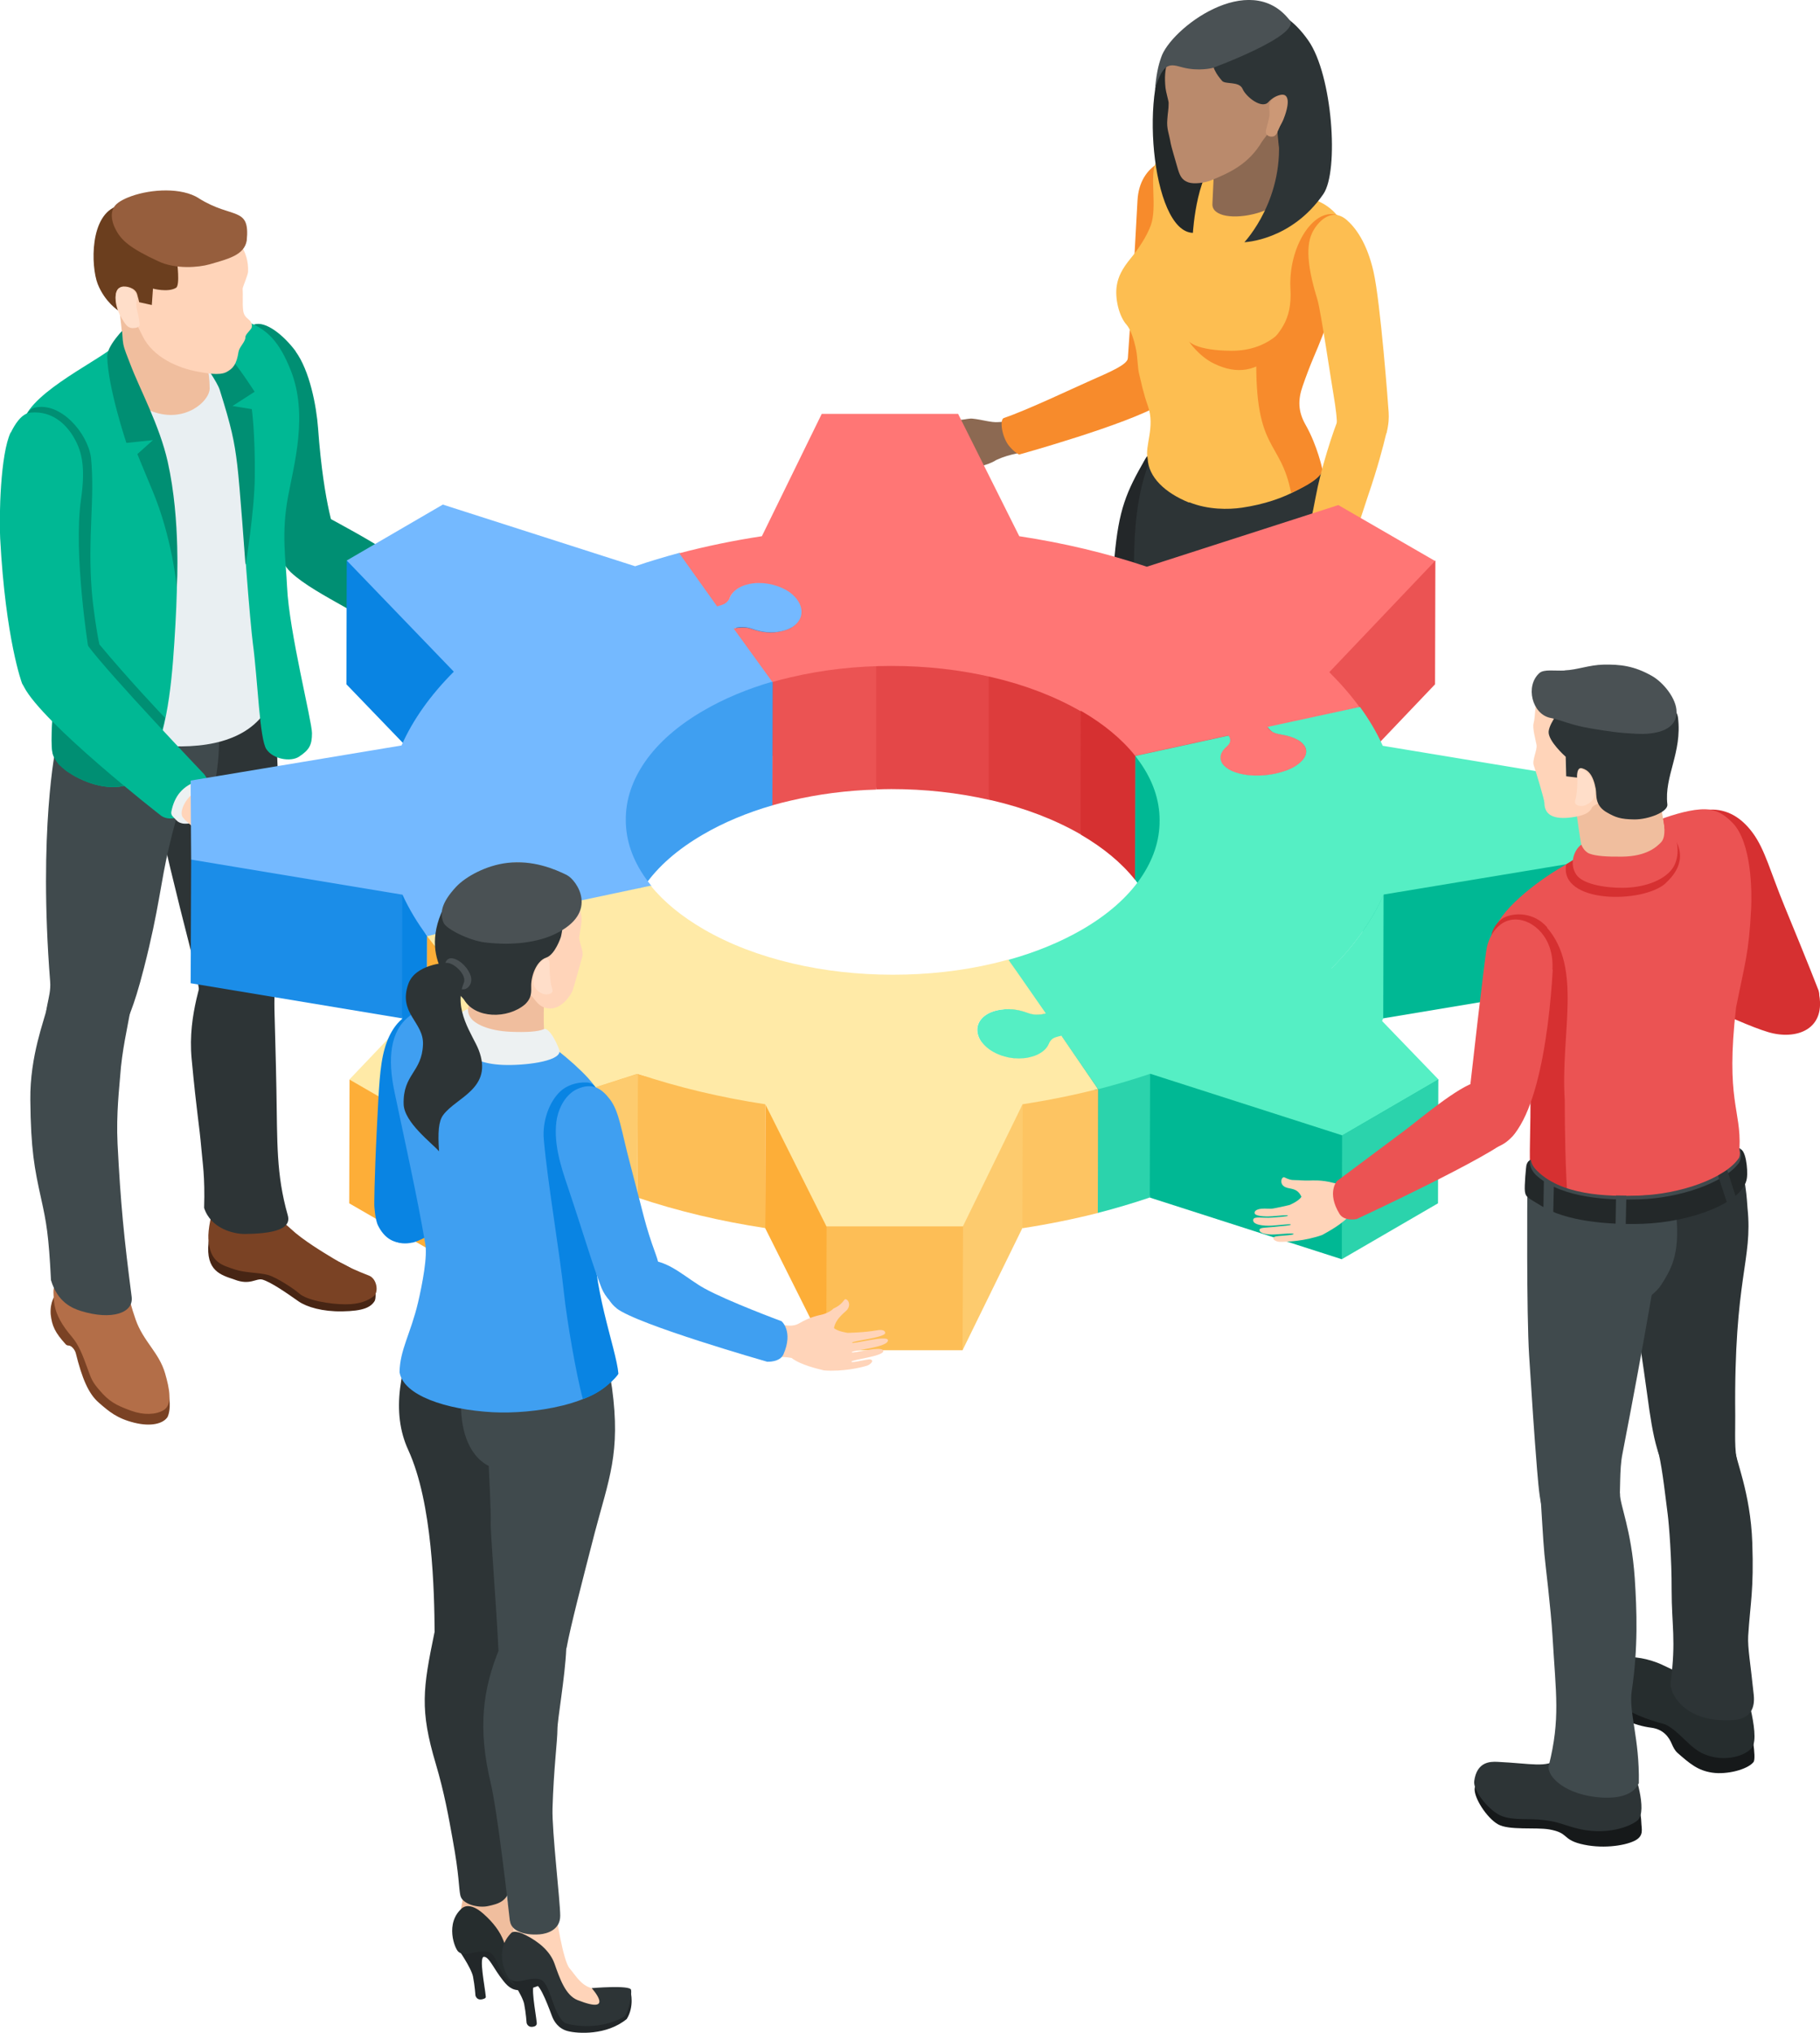 <?xml version="1.0" encoding="UTF-8"?>
<svg id="_レイヤー_2" data-name="レイヤー 2" xmlns="http://www.w3.org/2000/svg" viewBox="0 0 111.01 123.97">
  <defs>
    <style>
      .cls-1 {
        fill: #d63031;
      }

      .cls-2 {
        fill: #232729;
      }

      .cls-3 {
        fill: #472514;
      }

      .cls-4 {
        fill: #dd3c3c;
      }

      .cls-5 {
        fill: #fdc462;
      }

      .cls-6 {
        fill: #404a4d;
      }

      .cls-7 {
        fill: #ced8de;
      }

      .cls-8 {
        fill: #4a5154;
      }

      .cls-9 {
        fill: #3f9ff1;
      }

      .cls-10 {
        fill: #ffeaa7;
      }

      .cls-11 {
        fill: #008f73;
      }

      .cls-12 {
        fill: #fdcb6e;
      }

      .cls-13 {
        fill: #232829;
      }

      .cls-14 {
        fill: #ffd4b9;
      }

      .cls-15 {
        fill: #ffdec9;
      }

      .cls-16 {
        fill: #55efc4;
      }

      .cls-17 {
        fill: #cc9876;
      }

      .cls-18 {
        fill: #ff7675;
      }

      .cls-19 {
        fill: #0984e3;
      }

      .cls-20 {
        fill: #1b8de8;
      }

      .cls-21 {
        fill: #f0be9e;
      }

      .cls-22 {
        fill: #262d2e;
      }

      .cls-23 {
        fill: #e9eff2;
      }

      .cls-24 {
        fill: #fdbe51;
      }

      .cls-25 {
        fill: #7a4224;
      }

      .cls-26 {
        fill: #fdbe56;
      }

      .cls-27 {
        fill: #6b3e1e;
      }

      .cls-28 {
        fill: #edf1f2;
      }

      .cls-29 {
        fill: #74b9ff;
      }

      .cls-30 {
        fill: #b36e48;
      }

      .cls-31 {
        fill: #2d3436;
      }

      .cls-32 {
        fill: #e44748;
      }

      .cls-33 {
        fill: #222729;
      }

      .cls-34 {
        fill: #16191a;
      }

      .cls-35 {
        fill: #fdae38;
      }

      .cls-36 {
        fill: #965e3d;
      }

      .cls-37 {
        fill: #2bd3ac;
      }

      .cls-38 {
        fill: #8c6952;
      }

      .cls-39 {
        fill: #00b894;
      }

      .cls-40 {
        fill: #eb5353;
      }

      .cls-41 {
        fill: #f78b2c;
      }

      .cls-42 {
        fill: #ba8a6c;
      }
    </style>
  </defs>
  <g id="_文字" data-name="文字">
    <g>
      <g id="man">
        <path class="cls-14" d="M28.71,37.44s.69.24,1.07.24.94-.34,1.94-.49c.68-.1,1.51-.06,1.73-.01.38.08.8.19,1.04.21.35.03.68.48.3.68-.38.2-1.06.01-1.06.01,0,0-.7-.09-.8.06-.1.15.18.21.35.28.18.08,1,.49,1.28.65.31.17,1.38.68,1.38.68,0,0,1.17.45,1.27.6.1.15.01.65-.46.45-.37-.16-1.6-.7-1.6-.7,0,0-.85-.37-.89-.26-.04.13.54.33.84.45.3.13,1.6.71,1.78.78.18.08.62.19.39.63-.1.21-.67-.04-.87-.11-.2-.08-1.55-.68-1.55-.68,0,0-.88-.39-.99-.46-.1-.07-.31-.01-.11.14.2.15,1.43.7,1.6.78.18.08.79.31,1.08.48.16.09.18.63-.33.5-.5-.13-1.43-.55-1.43-.55l-1.45-.66s-.39-.16-.22.04c.12.14,1.02.47,1.17.55.15.08.57.37.65.43.19.14.03.43-.23.35-.25-.08-1.6-.55-1.75-.63-.15-.08-1.18-.48-1.53-.6-.35-.13-.83-.16-1.2-.35-1.27-.67-2.25-1.14-2.67-1.37-.43-.23-.18-1.91,1.3-2.11Z"/>
        <g>
          <path class="cls-28" d="M28.51,37.3s.22-.13.27-.16c.29.13.65.4.65.4,0,0,.73.41.12,1.49-.47.83-1.03,1-1.3,1.08-.11.03-.3.02-.42-.01-.1-.04-.28-.17-.53-.32-.1-1.07.28-1.91,1.2-2.48Z"/>
          <path class="cls-11" d="M18.04,21.43c-.74-1-1.85-1.88-2.54-1.64-.48.17-1.36,1.63-1.26,2.33.17,1.16.3,1.72.68,3.84.83,4.72,1.25,5.85,1.25,5.85,0,0,.49,1.4.98,1.99.48.57,1.36.82,2.01.73,1.26-.17,1.35-1.8,1.35-1.8,0,0-.76-1.79-1.11-6.62-.1-1.36-.51-3.5-1.37-4.68Z"/>
          <path class="cls-11" d="M19.73,31.41c.91.49,2.95,1.59,3.89,2.24,1.05.72,5.13,3.06,5.13,3.06,0,0,1,.6.26,1.9-.57,1-1.24,1.19-1.56,1.29-.14.04-.36.03-.5-.02-.22-.08-.7-.17-2.35-.98-1.91-.93-2.8-1.45-3.38-1.77-1.5-.84-2.71-1.51-3.47-2.22-1.74-1.63.32-4.39,1.99-3.48Z"/>
        </g>
        <g>
          <path class="cls-3" d="M16.48,74.33c.3.63.6.91,1.01,1.09.95.42,2.42,1.22,3.1,1.5.73.31,1.86,1.01,2.22,1.53.12.17.13.75.04.89-.24.38-.68.61-1.98.63-1.19.02-2.15-.26-2.66-.61-.74-.52-1.67-1.17-2.21-1.33-.39-.09-.75.37-1.7,0-.83-.28-1.76-.52-1.58-2.27.19-1.93,3.18-2.65,3.76-1.45Z"/>
          <path class="cls-25" d="M16.65,73.72c.3.63.78.92,1.08,1.21.73.69,2,1.45,2.63,1.83.89.53,1.39.73,2.15,1.03.49.2.59,1,.3,1.24-.34.28-.87.51-1.73.51-.97,0-2.39-.25-2.84-.67-.29-.26-1.36-.97-1.89-1.12-.53-.15-1.43-.13-2.01-.33-.83-.28-1.54-.43-1.63-1.88-.03-.5.16-1.7.49-2.06.97-1.05,3.02-.65,3.45.24Z"/>
          <path class="cls-31" d="M16.77,57.37c.03,2.14-.05,3.21-.03,4.2.01.61.09,3.04.12,4.9.06,3.2-.02,5.13.69,7.63.18.62-.26,1.13-2.63,1.15-.66,0-2.06-.32-2.47-1.59.06-1.94-.1-2.77-.16-3.53-.15-1.71-.28-2.13-.6-5.55-.27-2.84.81-5.04.74-5.72-.07-.68,4.31-4.32,4.35-1.48Z"/>
          <path class="cls-31" d="M16.75,42.19s.18,4.49.25,6.28c.11,2.65.03,5.01-.13,7.25-.2,2.73-.3,4.44-.46,4.96-.42,1.39-4,1.59-4.08.88-.1-.87-.41-2.49-.66-3.47-2.02-7.84-2.62-11.2-2.62-11.2,0,0,3.06-6.19,7.72-4.71Z"/>
        </g>
        <g>
          <path class="cls-25" d="M7.11,78.05s.25,1.65,1.16,2.94c.8,1.13,1.64,3.34,2.03,4.13.13.67,0,1.13-.08,1.29-.27.42-1.03.6-2.03.35-1.05-.26-1.54-.68-2.16-1.22-.64-.55-1.03-1.5-1.41-3.03-.05-.18-.24-.46-.46-.46-.06,0-.12-.03-.16-.08-.64-.71-.83-1.1-.91-1.83-.05-.76.28-1.16.28-1.16,0,0,1.37-2.8,3.73-.93Z"/>
          <path class="cls-30" d="M7.47,77.45s.32,1.64.8,3.01c.47,1.35,1.43,2.01,1.8,3.29.27.93.47,1.92-.1,2.25-.46.27-1.2.31-1.97.03-.94-.34-1.35-.57-1.93-1.25-.44-.51-.5-.68-.74-1.35-.29-.8-.53-1.42-.94-1.9-.61-.71-.95-1.33-1.06-1.93-.04-.2-.09-.78-.06-.98.29-1.46.57-1.17.57-1.17,0,0,1.27-1.9,3.64-.02Z"/>
          <path class="cls-6" d="M7.94,61.7c-.15.87-.51,2.41-.61,3.92-.04.6-.25,2.28-.16,4.13.19,3.69.39,5.7.86,9.33.13,1-1.23,1.44-3.08.87-.55-.17-1.43-.53-1.84-1.88-.14-2.78-.28-3.52-.6-4.97-.41-1.85-.63-2.98-.66-6.03-.03-2.71.88-4.91,1-5.57.12-.67,5.57-2.59,5.08.21Z"/>
          <path class="cls-6" d="M11.63,46.85s-.89,2.97-1.3,4.71c-.56,2.36-.61,3.8-1.55,7.47-.68,2.65-.96,2.93-1.45,4.29-.35.99-3.88.47-4.38-.73-.39-.93.19-1.71.11-2.72-.73-9.24.35-14.33.35-14.33,0,0,3.99-1.15,8.22,1.3Z"/>
        </g>
        <path class="cls-31" d="M16.85,39.16c.8,2.05.67,2.85.64,3.33-.59,1.21-1.59,2.28-2.13,3.27-.34.63-.9,1.55-1.2,2.5-.2.63-1.79,1.59-2.47.89-.77-.8-2.47-1.88-4.21-2.56-1.37-.53-3.69-.9-3.72-1.1-.49-3.64.59-5.35.99-6.71.4-1.37,11.1-2.21,12.1.38Z"/>
        <path class="cls-6" d="M4.75,38.79c.26-.9,5.05-.68,8.55-.28-.04,1.15-.24,1.45-.13,2.58.22,2.4.33,4.6-.04,6.54-.5,1.07-1.74,1.93-2.37,1.47-1.45-1.05-1.81-1.37-3.55-2.04-1.37-.53-3.42-1.36-3.44-1.56-.49-3.64.59-5.35.99-6.71Z"/>
        <path class="cls-23" d="M8.12,20.78c-.72.32-2.59,1.5-3.8,2.67-1.15,1.12-2.26,1.93-2.21,3.54,0,0,.19,1.82.84,3.12.57,1.14,1.65,5.58,1.74,6.06.38,2.17-.66,4.98.43,6.89.65,1.14,3.58,2.39,5.43,2.45,2.84.09,5.36-.7,6.17-3.22.68-2.11-.53-8.98.65-13.23.39-.94.39-2.2-.11-4.67-.19-.97-.61-2.71-2.05-3.69-.59-.4-1.45-.76-2.27-.67-1.64.17-3.81.3-4.82.75Z"/>
        <path class="cls-39" d="M13.29,22.8s1.45,4.4,1.45,6.69.54,8.68.68,9.72c.31,2.32.41,5.86.83,6.48.42.62,1.48.78,1.98.46.64-.42.8-.72.8-1.44s-1.4-6.22-1.52-8.92c-.08-1.72-.36-3.25.06-5.51.37-1.98,1.23-5,.17-7.68-.69-1.75-1.45-2.57-2.79-3.02-.38-.13-1.28-.13-1.96.01-1.16.25-1.85.28-1.85.28l2.15,2.93Z"/>
        <path class="cls-11" d="M14.99,34.4s.53-3.22.55-5.31c.03-2.63-.18-4.14-.18-4.14l-1.18-.19,1.35-.87s-.78-1.23-1.48-2.07c-.77-.92-1.95-1.46-2.75-1.81-.8-.35,1.8,2.82,2.1,3.76.71,2.25.9,3.14,1.07,4.57.15,1.18.5,6.06.5,6.06Z"/>
        <g>
          <path class="cls-21" d="M7.19,18.25s.41,2.56.38,4.95c0,.56.7,1.52,1.74,1.9,1.97.72,3.48-.63,3.48-1.42-.02-2.35-1-2.21-1-2.21l-4.59-3.22Z"/>
          <path class="cls-14" d="M13.31,13.48c-.35-.29-1.18-.79-1.59-1.01-1.11-.59-2.34-.64-3.54-.21-.83.29-1.19.69-1.53,1.21-.5.76-.67,2.04-.5,3.09.1.63.35,1.5.95,2.25.31.27,1.22.93,1.22.93l.37.74c.65,1.35,2.25,1.98,3.35,2.18.48.09,1.34.26,1.77.03.41-.22.62-.47.74-1.24.05-.3.43-.61.42-.9,0-.18.38-.46.39-.61.05-.53-.46-.41-.53-1.02-.05-.47,0-.85-.03-1.31,0-.11.31-.8.33-1.03.06-1.29-.7-2.17-1.82-3.12Z"/>
          <path class="cls-27" d="M7.42,17.49c.25-.07.82.05.94.44.08.27.13.5.13.5l.77.17.07-1s.92.25,1.41-.05c.25-.15.06-1.59.06-1.59,0,0-1.19-4.12-3.58-3.42-1.77.51-1.68,3.7-1.26,4.78.44,1.11,1.27,1.63,1.27,1.63,0,0-.5-1.25.18-1.45Z"/>
          <path class="cls-15" d="M8.15,17.72c-.16-.16-.83-.44-1.02.03-.19.47-.02,1.16.31,1.69.21.33.33.56.65.57.21,0,.45-.06.43-.23-.02-.18-.05-.45-.17-.9-.13-.46.17-.76-.21-1.15Z"/>
          <path class="cls-36" d="M12.12,12.09c2.08,1.3,3.14.46,2.93,2.58-.15.89-1.13,1.12-2.27,1.45-.67.19-2.06.31-3.11-.18-1.77-.82-2.3-1.3-2.64-2-.09-.17-.41-.87-.03-1.38.23-.3.79-.52,1.02-.6,1.21-.43,3.05-.54,4.11.13Z"/>
        </g>
        <path class="cls-39" d="M6.9,21.19s.14.89,1.62,3.41c1.17,2.01,1.85,4.31,1.99,5.47.35,2.83.35,5.13.19,8.01-.17,2.93-.37,6.09-1.48,8.48-1.36,2.92-5.77.72-6.03-.69-.26-1.41.64-7.44.28-9.05-.36-1.61-2.09-8.69-2.08-10.81,0-1.81,4.35-3.86,5.51-4.83Z"/>
        <path class="cls-11" d="M6.06,39.28c-.13-.54-.38-2.2-.46-3.2-.27-3.32.2-5.62-.05-8.18-.22-1.52-1.87-3.41-3.43-3.04-.18.04-.34.17-.44.33-.18.28-.28.56-.28.84,0,1.63.43,3.3.75,4.89.37,1.79.76,3.57,1.2,5.34.15.63.22,1.24.22,1.89,0,.05,0,.1,0,.15-.04,2.32-.53,6.15-.38,7.44,0,.05.01.1.02.15,0,.03.01.06.02.1,0,0,0,.01,0,.02.01.03.02.06.04.1,0,0,0,.01,0,.02.01.03.03.06.05.09,0,0,0,0,0,.01.02.03.04.07.06.1,0,0,0,.01.01.02.02.03.05.07.07.1,0,0,0,0,0,.01.03.03.05.06.08.1,0,0,0,.01.01.02.03.03.06.07.1.1,0,0,.01.01.02.02.07.07.15.14.23.2,0,0,.01.01.02.02.04.03.08.07.12.1,0,0,.01,0,.02.01.04.03.08.06.13.09,0,0,0,0,.01,0,.05.03.09.06.14.09,0,0,.02.01.03.02.05.03.1.06.15.09,0,0,0,0,0,0,.05.03.1.06.15.08,0,0,.01,0,.02.01.05.03.11.05.16.08,0,0,.02,0,.03.01,1.47.71,3.47.86,4.31-.95.39-.84.67-1.79.88-2.78-.16-.14-2.3-2.42-4.03-4.5Z"/>
        <g>
          <path class="cls-39" d="M.66,26.38c.23-.47.64-1.17,1.21-1.22,1.32-.12,2.16.73,2.6,1.46.47.79.78,1.71.47,3.84-.47,3.26.44,9,.44,9,0,0-.22.49.3,1.56.33.67-1.7,1.57-2.35,1.5-1.78-.18-1.99-.86-1.99-.86,0,0-1-2.65-1.33-8.83-.07-1.36.01-5.14.64-6.46Z"/>
          <path class="cls-39" d="M5.36,39.37c1.32,1.79,7.08,7.83,7.08,7.83,0,0,.79.85-.27,1.9-.82.81-1.52.81-1.85.81-.14,0-.36-.07-.47-.15-.19-.14-7.26-5.67-8.39-7.88-1.04-2.04,2.79-4.03,3.91-2.5Z"/>
          <path class="cls-28" d="M12.13,47.61c.42-.19.84.47.84.47,0,0,.61.57-.25,1.48-.66.69-1.18.67-1.46.67-.12,0-.3-.05-.4-.12-.07-.05-.18-.17-.33-.33-.07-.07-.1-.18-.08-.28.19-.97.7-1.59,1.68-1.9Z"/>
          <path class="cls-14" d="M11.17,49.86c.2.3.69.53.76.88.11.54.41.98.69,1.37.28.39.63.41,1.02.57.12.11.34.36.52.17.17-.19.1-.46-.07-.66-.17-.2-.44-.35-.68-.51.22-.18.33-.04.73.08.4.12,1.79.71,2.24.79.45.08.63-.15.61-.45.24-.01.57-.1.69-.3.12-.2-.04-.47-.24-.47.34,0,.51-.5.21-.6-.12-.04-.37-.11-.46-.14.2-.14.24-.38-.1-.54-.34-.17-.82-.33-1.41-.58-.48-.21-1.48-.62-1.95-.77-.46-.15-.51-.29-.79-.47-.94-.6-2.17,1.04-1.79,1.62Z"/>
        </g>
        <path class="cls-11" d="M7.45,20.19s.03.57.07.79c.07.36.23.7.42,1.21.58,1.54,1.79,3.74,2.29,5.97.81,3.62.55,7.65.55,7.65,0,0-.26-3-1.5-5.94-.61-1.45-.9-2.18-.9-2.18l.95-.85-1.62.17s-1.13-3.37-1.17-5.27c0-.29.17-.65.53-1.12.33-.42.37-.42.37-.42Z"/>
      </g>
      <g id="woman">
        <path class="cls-7" d="M84.76,68.22c0,2.82-4.36,5.1-9.75,5.1s-9.75-2.28-9.75-5.1,4.36-5.1,9.75-5.1,9.75,2.28,9.75,5.1Z"/>
        <g>
          <path class="cls-13" d="M76.69,64.17s-.34.93-.45,1.78c-.05.4-.12,1.01-.11,1.62,0,0-.01.21-.26.22-.26.02-.29-.11-.29-.11l-.02-1.57s-.72.29-1.15.64c-.29.24-1.03,1.1-1.42,1.59-.3.38-.67.8-1.12.95-.64.22-1.54.28-2.5.02-.87-.24-1.55-.37-1.26-1.01.41-.91,8.57-4.14,8.57-4.14Z"/>
          <path class="cls-38" d="M73.35,61.85s2.24-1.12,2.35-.48c.06.32.05.75.1.81.27.3.52.53.57,1.02.04.41-.1,1.5-.45,1.93-.34.43-.45.57-.84.84-.39.27-1.34.76-1.81,1.34-.47.58-1.05,1.11-1.26,1.27-.21.16-.97.21-1.34.26-.28.04-1.41-.07-1.54-.16-.13-.09-.92-.54-.38-1.09.1-.1,1.23-1.3,2.17-2.07,1.3-1.04,1.84-1.86,1.97-2.11.19-.37.34-.74.45-1.55Z"/>
          <path class="cls-41" d="M75.99,62.33c-.16-.13-.2-.15-.2-.15.32.53.25,1.01.02,1.51-.23.49-1.37,2.18-2.01,2.74-1.56,1.38-2.33,1.05-2.76.82-.49-.26-.96-.47-.91-.82.01-.1.17-.43.25-.48,0,0-.63.55-1.34,1.08-.62.46-1.08,1.17-.97,1.45.11.27,1.22.51,2.11.64.61.08,1.36-.06,1.59-.13.23-.07.64-.4,1.01-.81.38-.41.92-1.23,1.52-1.62.61-.39,1.11-.62,1.64-1.07.35-.3.57-.39.71-.89.15-.54.07-.96-.07-1.41-.09-.29-.34-.64-.61-.87Z"/>
        </g>
        <g>
          <path class="cls-13" d="M76.66,69.38c.63-.19,2.46-3.25,2.38-2.53-.13,1.13-.1,2.16-.11,2.46-.02.55-.26.85-.41,1.04-.15.19-.7.71-1.23,1.02-.78.46-1.84.86-2.13.78-.28-.08-.39-.83-.46-1.66-.03-.45,1.35-.92,1.95-1.11Z"/>
          <path class="cls-42" d="M76.75,61.91s2.17-.52,2.27.12c.06.32.02.58.02.84.06.32.27.44.44,1.07.11.39.1,1.41-.25,1.84-.34.43-.55,2.18-.49,2.65.07.64-.01.8-.48,1.38-.47.58-1.26,1.18-2.86,1.82-.25.1-.66-1.42-.42-2.24.08-.27.37-1.21.5-1.52.06-.15.79-2.96.88-3.22.17-.45.26-1.93.38-2.74Z"/>
          <path class="cls-24" d="M75.05,68.74c.23-.54.53-1.21.53-1.21,0,0-.26.96-.3,1.06-.21.67.82.76,1.44.69.98-.12,1.72-1.08,2.06-2.34.3-1.14.27-1.84.3-2.61.03-.9-.05-1.28-.11-1.53.21.24.38.46.49.75.13.36.19.92.12,1.46-.09.69-.18.98-.45,1.65-.27.67-.23,2.11-.24,2.42-.02.55-.29.83-.44,1.02-.15.19-.7.71-1.23,1.02-.78.46-1.84.86-2.13.78-.28-.08-.39-.83-.46-1.66-.03-.45.2-1,.42-1.5Z"/>
        </g>
        <g>
          <path class="cls-41" d="M69.38,12.24s-.14,2.49-.22,3.98c-.08,1.49-.49,7.44-.49,7.44,0,0,.13.52.13.52.65.92,2.09.98,2.87-.11.03-.1.05-.2.06-.3.07-.86,1.12-9.76,1.16-10.37.04-.6.59-1.55.66-1.79.1-.33-.74-1.99-1.37-2.06-.63-.08-2.68.34-2.8,2.69Z"/>
          <path class="cls-38" d="M61.8,25.72s-.26-.03-.89.02c-.46.04-.99-.15-1.59-.21-.38-.04-.91.25-1.44-.08-.53-.32-.71.15-.4.43.53.47,1.12.17,1.18.37-.22.22-2.02.82-2.81,1.25-.45.24-.31.65.24.43.07-.03,1.25-.63,1.58-.67.37-.04-.28.37-.9.74-.18.1-.96.5-.87.76.2.48,1.88-.92,2.24-.86.15.02-.49.37-.76.57-.44.31-.96.59-.8.85.2.33,1.2-.57,1.82-.82.11.13-.87.75-.8.87.24.38,1.09-.36,1.22-.46.73-.54,1.29-.44,1.95-.86.46-.21.84-.31,1.22-.39.44-.1.61-.44.44-1.05-.26-.92-.64-.88-.64-.88Z"/>
          <path class="cls-41" d="M68.79,21.88c-.09.36-.95.75-2.28,1.33-1.02.45-3.88,1.81-5.28,2.28-.28.09-.12,1.19.34,1.73.34.4.59.5.59.5,0,0,6.59-1.83,8.61-3.05.16-.08.25-.19.32-.26,1.42-1.25-.54-3.85-2.3-2.54Z"/>
        </g>
        <path class="cls-38" d="M74.46,47.08c-.24-2.58.75-9.35.77-10.62.03-1.89.44-3.18-.03-4.79-.26-.88-.44-1.16-1.46-2.02-.86-.72-1.94-.76-3.32.08-2.2,1.33-1.29,3.8-1.29,3.8,0,0,.29,3.67.25,4.15-.04.48.69,7.04.97,8.97.17,1.19.48,2.02,1.45,2.17,1.12.14,1.87-.35,2.66-1.74Z"/>
        <path class="cls-38" d="M75.79,62.46c0-.54-.06-1.11,0-3.38.04-1.27-.2-2.75-.04-4.58.3-3.42.08-5.66-1.48-7.92-1.02-1.24-3.92-2.27-3.89.41.07.79.59,2.24.86,3.8.4,2.32.74,3.32,1.06,5.05.25,1.36.99,5.13.99,6.02,0,1.49.57,1.37,1.05,1.44.48.06,1.45-.3,1.45-.84Z"/>
        <path class="cls-42" d="M79.15,48.47c-.3-2.57,1.63-9.34,1.62-10.6-.01-1.89-.03-3.81-.34-5.46-.31-1.65-.66-2.11-1.71-2.94-.88-.7-2.81-.12-4.1.87-1.36,1.03-.98,4.59-.98,4.59,0,0,.53,3.52.5,4.01-.03.48.48,6.26.95,8.59.24,1.17.51,2.41,1.49,2.53,1.36-.09,1.82-.18,2.58-1.59Z"/>
        <path class="cls-42" d="M79.09,63.36c.04-.7-.13-.96-.04-3.28.07-1.89.4-3.3.7-5.12.57-3.33-.05-5.05-.96-7.83-.83-1.37-3.16-1.45-3.51,1.21-.02,1.08-.02,3.18.22,4.73.19,1.25.28,2.14.46,3.84.15,1.38.64,4.95.65,5.7.01,1.18.33,1.29.79,1.42.46.13,1.67-.13,1.7-.67Z"/>
        <path class="cls-31" d="M70.19,27.55s0,.47.07.63c.23.48.82,1.92,5.27,1.27,3.6-.53,3.8-2.27,3.89-3.03.05-.45.03-.74.03-.74,0,0,.37.57.58,1.13.69,1.85,1.21,4.06,1.42,5.83.4,3.48-.11,5.53-.81,8.37-.09.37-1.14,5.06-1.26,5.39-.5,1.34-3.1,1.85-5.83.77-1.98-.78-3.24-1.69-3.24-1.69,0,0-1.48-5.29-1.43-9,.06-3.73-.05-7.48,1.32-8.93Z"/>
        <path class="cls-2" d="M74.12,46.5c-1.65-1.65-4.93-5.5-4.95-11.96-.02-5.15,1.1-6.2,1.03-7.04-.02.03-.3.42-.32.45-1.2,2.06-1.64,3.13-1.9,6-.31,3.37,1.75,10.8,1.75,10.8,0,0,.08,1.03,3.08,2.12,1.33.49,2.26.88,3.01.84-.83-.1-1.32-.84-1.69-1.2Z"/>
        <path class="cls-24" d="M72.53,30.65c-1.48-.6-2.48-1.55-2.53-2.69-.19-.77.47-1.91.02-3.19-.31-.87-.42-1.51-.53-1.93-.11-.42-.09-.96-.19-1.48-.12-.64-.35-1.29-.58-1.55-.48-.53-.73-1.65-.6-2.41.08-.5.31-1,.85-1.65.48-.58,1-1.38,1.23-2.03.39-1.09-.09-3,.29-3.78.1-.21.99-.61,2.5-.61,1.91,0,3.51,1.17,3.68,1.36l2.36,1.01c.41.22,1.31.45,1.9.86,1.14.78,1.16,1.83,1.16,2.16,0,1.01-.68,2.03-.76,2.57-.11.82-.64,2.66-1.38,4.36-.23.52-.35,1.3-.64,1.87-.43.85-.47,2.07.27,2.69l.94,2.23s.29.53-1.36,1.43c-.92.5-2.05.89-3.41,1.09-.83.12-2.07.13-3.21-.33Z"/>
        <path class="cls-41" d="M81.54,13.11c-1.45-.45-2.97,1.99-2.83,4.5.11,1.95-.62,2.74-2.08,4.11-.1,5.87,1.48,5.04,2.12,8.34,2.06-.89,1.91-1.43,1.91-1.43,0,0-.3-1.45-1.03-2.73-.46-.81-.47-1.52-.17-2.37.21-.61.44-1.21.66-1.73.74-1.7,1.44-3.74,1.55-4.55.07-.54.52-1.4.54-2.55,0-.3.07-1.02-.67-1.59Z"/>
        <g>
          <path class="cls-13" d="M77.79,11s5.47-8.09-.81-9.3c-2.48-.48-5.16.77-5.51,1.12-2.02,2.04-1.28,11.31,1.29,11.38,0,0,.25-4.2,1.81-4.61,1.55-.41,2.19-.09,3.22,1.41Z"/>
          <g>
            <path class="cls-38" d="M77.88,5.99s-.15,2.98.66,5.46c.17.52-.83,1.26-1.87,1.55-1.37.39-2.75.21-2.72-.56.11-2.2.13-3.18.13-3.18l3.79-3.28Z"/>
            <path class="cls-42" d="M72.21,2.36c.32-.3,1.09-.82,1.48-1.06,1.04-.63,2.22-.74,3.41-.39.82.24,1.36.59,1.72,1.07.52.7.81,1.78.7,2.79-.07.61-.3,1.67-1.04,2.39-.29.28-1.12.96-1.12.96l-.37.49c-.83,1.42-2.01,1.92-3.05,2.36-.44.19-1.12.27-1.46.15-.42-.15-.53-.43-.68-.96-.08-.28-.37-1.26-.39-1.4-.11-.65-.26-.89-.21-1.48.03-.47.08-.57.08-1.01,0-.11-.17-.69-.19-.9-.13-1.24.11-2.06,1.14-3.03Z"/>
            <path class="cls-17" d="M77.61,6.05c.14-.17.73-.46.93-.02.21.44-.11,1.05-.41,1.57-.19.33-.23.71-.53.73-.2.02-.4-.1-.39-.28,0-.17.11-.44.2-.88.1-.45-.15-.73.19-1.13Z"/>
          </g>
          <path class="cls-31" d="M76.54.75s1.52-.76,3.26,1.72c1.48,2.11,1.88,7.96.92,9.36-1.96,2.85-4.82,2.94-4.82,2.94,0,0,2.55-2.68,2.05-6.76.77-1.51.72-2.26.26-2.24,0,0-.44.01-.85.46-.4.44-1.37-.33-1.57-.81-.21-.49-1.08-.25-1.26-.5-.18-.25-2.1-2.04,2.01-4.16Z"/>
          <path class="cls-8" d="M73.98,4.14s-.86.23-1.85-.03c-.72-.19-1.18-.4-1.68,1.34.1-1.22.3-1.72.37-1.94.56-1.75,5.4-5.43,7.84-2.28.72.92-4.68,2.91-4.68,2.91Z"/>
        </g>
        <path class="cls-41" d="M72.53,20.84s.59.88,1.51,1.33c1.44.7,2.63.47,3.77-.65.85-.84.6-1.65.6-1.65,0,0-.96,1.54-3.31,1.52-2.12-.01-2.57-.56-2.57-.56Z"/>
        <g>
          <path class="cls-24" d="M83.05,27.06c.66.19,1.28-.09,1.53-.68.13-.55.14-.89.12-1.24-.02-.35-.5-6.71-.92-8.56-.41-1.81-1.12-2.71-1.63-3.16-.98-.85-1.85.2-2.13.81-.41.9-.2,2.31.34,4.06.2.65.85,5.07,1,5.92.1.6.21,1.4.18,1.82.01.03.54.74,1.52,1.01Z"/>
          <path class="cls-24" d="M81.21,36.73c.23-.3,1.98-5.75,2.22-6.46.61-1.78.93-3.03,1.11-3.78.27-1.13-.35-1.58-.97-1.87-.37-.18-1.3-.23-1.81.6-.47,1.09-1.21,3.44-1.51,5.08-.37,2-.91,4.03-1.22,5.19-.21.8.35,1.25.62,1.43.74.5,1.32.11,1.55-.18Z"/>
          <path class="cls-42" d="M81,36.74s-.05.25-.31.83c-.19.42-.18.98-.33,1.57-.09.37-.31.83-.18,1.44.13.6-.38.62-.54.23-.27-.65-.01-1.17-.19-1.3-.32.38-.76,1.26-2.27,2.04-.46.24-.71.08-.33-.37.05-.05,1.17-.78,1.32-1.07.16-.33-.45.14-.99.6-.16.13-.92.53-1.13.35-.38-.35,1.26-.75,1.68-1.62.07-.14-.51.34-.79.53-.44.31-.96.41-1.09.24-.23-.3.69-.42,1.4-1.21-.09-.15-.94.47-1.09.25-.26-.37.7-.71.85-.79.8-.44.84-1.07,1.46-1.56.35-.36.46-.57.67-.91.24-.39.76-.46,1.28-.09.78.55.59.81.59.81Z"/>
        </g>
      </g>
      <g id="img">
        <g>
          <path class="cls-20" d="M48.28,45.81c-.16.09-.35.17-.56.22,0-2.52-.71-5.92-.71-8.44.21-.05,1.43-.38,1.59-.47,0,2.52-.31,6.17-.32,8.69Z"/>
          <path class="cls-9" d="M48.91,44.83c0,.39-.23.74-.64.97,0-2.52.01-6.03.02-8.54.41-.24.63.41.64.02,0,2.26-.01,5.29-.02,7.55Z"/>
          <path class="cls-19" d="M46,37.56s-1.2-.15-1.53-.07l.39,8.34c.32-.08.69-.05.98.06.59.22,1.26.28,1.86.14,0-2.52.01-5.03.02-7.55-.6.15-1.15-.7-1.73-.91Z"/>
          <polygon class="cls-19" points="30.61 39.16 27.66 48.51 21.13 41.73 21.15 34.18 30.61 39.16"/>
          <path class="cls-9" d="M38.14,57.51l-1.89-9.23c0-1.21,3.92-4.17,5.47-5.07,1.26-.73,3.38-1.51,5.42-1.65l-.02,7.55c-1.56.45-2.99,1.05-4.24,1.78-1.55.9-2.75,1.95-3.56,3.12-.77,1.12-1.17,2.29-1.17,3.5Z"/>
          <polygon class="cls-20" points="27.18 50.59 24.52 62.1 11.63 59.96 11.66 52.41 27.18 50.59"/>
          <path class="cls-19" d="M26.06,57.09l-.02,7.55c-.62-.83-1.13-1.68-1.52-2.54l.02-9.4c.39.86.9,3.56,1.52,4.39Z"/>
          <path class="cls-29" d="M47.96,35.94c.31.18.54.38.71.62.46.64.28,1.32-.38,1.7-.16.09-.35.17-.56.22-.6.15-1.28.08-1.86-.14-.3-.11-.66-.14-.98-.06l2.25,3.28c-1.56.45-2.99,1.05-4.24,1.78-1.55.9-2.75,1.95-3.56,3.12-.78,1.13-1.18,2.32-1.17,3.55,0,1.23.41,2.42,1.21,3.55.11.15.22.3.34.45l-5.67,1.28c-.17-.26-.12-.47.08-.63.39-.33.51-.72.28-1.08-.11-.15-.24-.26-.4-.35-.6-.34-1.6-.47-2.59-.31-.1.02-.21.04-.31.06-.43.1-.81.24-1.1.41-.65.37-.92.88-.62,1.32.09.13.22.25.39.35.29.16.64.27,1.03.33.29.05.44.1.56.17.11.06.17.12.22.18l-5.52,1.36c-.62-.83-1.13-1.68-1.52-2.54l-12.89-2.14-.03-4.82,12.86-2.14c.69-1.56,1.76-3.07,3.19-4.5l-6.53-6.78,5.86-3.41,11.73,3.76c.88-.3,1.79-.57,2.71-.82l2.33,3.21c.23-.06.34-.1.43-.15.15-.09.25-.2.3-.32.09-.25.29-.48.57-.64.16-.09.35-.17.57-.22.83-.17,1.68-.02,2.31.35Z"/>
          <polygon class="cls-9" points="39.71 54.01 39.69 61.56 34.02 62.84 34.05 55.29 39.71 54.01"/>
          <polygon class="cls-9" points="31.59 55.74 31.57 63.29 26.04 64.64 26.06 57.09 31.59 55.74"/>
        </g>
        <g id="img-2" data-name="img">
          <polygon class="cls-40" points="87.55 34.18 87.53 41.73 81.07 48.51 79.03 38.14 87.55 34.18"/>
          <polygon class="cls-32" points="82.95 43.09 82.93 50.64 77.31 51.87 76 42.34 82.95 43.09"/>
          <path class="cls-18" d="M75.01,52.67c0-.07-.02-.14-.06-.21l.02-7.55c.04.07.07.14.06.21,0,2.26-.01,5.29-.02,7.55Z"/>
          <g>
            <path class="cls-32" d="M52.2,38.7l1.24,9.44c.31-.01.62-.02.93-.02,2.05,0,4.04.22,5.94.65l2.06-10c-1.89-.42-9.85-.08-10.17-.07Z"/>
            <path class="cls-40" d="M48.34,40.17c-.38.09-.84,1.29-1.21,1.39l-.02,7.55c.37-.11.74-.2,1.13-.29,1.66-.39,3.4-.62,5.2-.67v-8.91c-1.78.06-3.44.54-5.09.93Z"/>
            <path class="cls-4" d="M60.31,39.63v9.14c.07.01.13.03.2.04,2.02.47,3.83,1.17,5.4,2.07,0,0,0,0,.01,0l1.41-9.57c-1.56-.9-6.94-1.67-7.01-1.69Z"/>
            <path class="cls-1" d="M65.92,41.71s-.01,9.18-.01,9.18c1.39.81,2.5,1.73,3.31,2.75l5.71-8.79c-.81-1.02-7.61-2.33-9.01-3.14Z"/>
          </g>
          <polygon class="cls-32" points="75.8 42.36 74.95 52.46 69.22 53.64 69.24 46.09 75.8 42.36"/>
          <path class="cls-1" d="M74.43,46.19l-.02,7.55c0,.13.04.25.12.38,0,0,0,0,0,0,.04.06.1.12.16.18,0,0,.01.01.02.01.06.05.13.1.22.15,0-2.52.71-6.08.72-8.6-.08-.05-1.22.44-1.22.31Z"/>
          <path class="cls-18" d="M77.79,54.72c0-2.52.01-5.03.02-7.55,0,0,0,0,.01,0l-.02,7.55s0,0-.01,0Z"/>
          <path class="cls-4" d="M74.93,54.47c0-2.52.01-5.46.02-7.97,0,0,1.72-.04,2.17.01,0,2.52-1.05,8.3-1.05,8.3-.44-.05-.83-.17-1.12-.33,0,0,0,0-.01,0Z"/>
          <path class="cls-32" d="M76.07,54.81c0-2.52.01-5.46.02-7.98.52.06,1.66-.36,2.26-.49,0,2.52-.24,6.14-.51,8.36,0,.07-1.24.16-1.77.1Z"/>
          <path class="cls-40" d="M77.82,46.66l-.02,8.06c.46-.1.85-.25,1.15-.43.45-.26.71-.59.71-.92l.02-7.55c0,.33-1.4.74-1.86.84Z"/>
          <path class="cls-18" d="M65.92,43.34c1.4.81,2.51,1.73,3.32,2.75l5.68-1.24s.04.07.04.07c.12.19.07.4-.13.57-.05.04-.09.08-.14.13-.28.3-.36.63-.15.95.04.06.09.11.14.16.01.01.02.02.03.04.01.01.03.02.04.03.06.05.12.09.19.14.3.17.69.28,1.13.33.52.06,1.12.04,1.72-.08.49-.11.87-.26,1.17-.43.62-.36.88-.84.59-1.3-.05-.07-.1-.13-.16-.18,0,0,0,0-.01-.01-.06-.05-.12-.09-.18-.13-.02-.01-.03-.02-.05-.03-.13-.07-.26-.12-.39-.17-.03,0-.05-.02-.08-.03-.11-.03-.22-.06-.34-.08-.09-.02-.19-.04-.3-.06-.09-.02-.18-.04-.26-.07-.06-.02-.12-.04-.16-.07,0,0-.01,0-.02-.01,0,0-.01,0-.02,0-.03-.02-.07-.05-.1-.07-.05-.04-.09-.08-.11-.11h0s-.04-.05-.06-.08l5.62-1.23c-.53-.73-1.15-1.44-1.85-2.14l6.45-6.78-5.9-3.41-11.68,3.76c-2.46-.83-5.08-1.45-7.78-1.86l-3.73-7.46h-8.32l-3.65,7.46c-1.72.26-3.41.61-5.04,1.04l2.31,3.24c.12-.03.38-.11.47-.17.15-.09.26-.23.3-.35.09-.25.29-.46.57-.62.16-.09.32-.16.63-.23.74-.15,1.57,0,2.24.37.28.16.51.36.68.6.46.64.29,1.32-.37,1.7-.16.09-.36.16-.58.21-.6.15-1.24.08-1.83-.14-.3-.11-.67-.12-1.1-.02l2.36,3.26c.37-.11.74-.2,1.13-.29,1.95-.46,4.01-.69,6.13-.69s4.18.23,6.14.69c2.02.47,3.83,1.17,5.4,2.07Z"/>
        </g>
        <g>
          <path class="cls-37" d="M72.4,64.06l-2.28,8.97c-1.03.35-2.09.66-3.17.94l-2.22-10.79c1.09.75,6.64,1.23,7.67.88Z"/>
          <polygon class="cls-39" points="87.73 65.83 81.84 76.79 70.13 73.03 70.15 65.48 87.73 65.83"/>
          <polygon class="cls-39" points="97.24 52.41 97.22 59.96 84.37 62.1 81.96 51.97 97.24 52.41"/>
          <polygon class="cls-39" points="63.86 61.14 63.64 69.37 61.49 66.07 61.51 58.52 63.86 61.14"/>
          <path class="cls-39" d="M71.85,50.01l-1.14,7.6s0-.03,0-.05c0-1.23-.41-2.42-1.21-3.55-.09-.12-.18-.24-.27-.37l.02-7.55c.1.12.83.17.91.29.8,1.13,1.69,3.61,1.69,3.62Z"/>
          <path class="cls-16" d="M84.39,54.55l-.02,7.55c-.69,1.56-1.76,3.08-3.19,4.51l.02-7.55c1.43-1.43,2.5-2.94,3.19-4.51Z"/>
          <path class="cls-16" d="M97.22,47.6l.03,4.82-12.85,2.13c-.69,1.56-1.76,3.08-3.19,4.51l6.53,6.77-5.86,3.41-11.72-3.76c-1.03.35-2.09.66-3.17.94l-2.24-3.24c-.25.06-.36.1-.46.16-.14.08-.24.19-.29.31-.1.25-.29.46-.57.63-.17.1-.37.18-.59.23-.85.16-1.67,0-2.29-.36-.27-.16-.49-.34-.66-.56-.5-.71-.3-1.39.35-1.76.17-.1.36-.17.59-.22.6-.14,1.28-.07,1.86.15.29.11.66.14.98.07l-2.15-3.3c1.66-.46,3.16-1.08,4.48-1.84,1.55-.9,2.75-1.95,3.56-3.12.78-1.13,1.18-2.32,1.17-3.55,0-1.23-.41-2.42-1.21-3.55-.09-.12-.18-.24-.27-.37l5.68-1.24c.19.24.11.47-.08.64-.4.33-.52.71-.29,1.07.1.15.25.26.41.36.66.37,1.74.47,2.81.25.5-.11.88-.25,1.18-.43.62-.37.88-.85.6-1.28-.11-.15-.23-.26-.4-.35-.29-.16-.59-.25-.93-.31-.35-.06-.5-.11-.62-.18-.13-.08-.25-.23-.3-.3l5.64-1.22c.56.77,1.03,1.56,1.39,2.37l12.88,2.13Z"/>
          <polygon class="cls-37" points="87.73 65.83 87.71 73.38 81.84 76.79 81.86 69.24 87.73 65.83"/>
          <polygon class="cls-39" points="66.98 66.42 66.95 73.97 64.71 70.73 64.73 63.18 66.98 66.42"/>
        </g>
        <g>
          <path class="cls-35" d="M28.75,58.68l-1,7.92c-.65-.64-1.22-1.29-1.72-1.96l.02-7.55c.5.67,2.05.95,2.69,1.59Z"/>
          <polygon class="cls-35" points="38.91 65.48 27.2 76.79 21.3 73.38 21.32 65.83 38.91 65.48"/>
          <path class="cls-5" d="M66.98,66.42l-.02,7.55c-1.5.38-3.04.69-4.6.93l-2.32-9.72c1.51.27,5.44,1.62,6.94,1.24Z"/>
          <path class="cls-26" d="M46.69,65.6l-.02,9.29c-2.7-.41-5.32-1.03-7.79-1.86l.02-7.55c2.47.84,5.09-.28,7.79.13Z"/>
          <polygon class="cls-12" points="38.91 65.48 38.88 73.03 27.2 76.79 27.22 69.24 38.91 65.48"/>
          <polygon class="cls-12" points="62.38 67.34 62.36 74.89 58.71 82.34 56.04 71.67 62.38 67.34"/>
          <polygon class="cls-35" points="58.74 74.79 50.4 82.34 46.67 74.89 46.69 67.34 58.74 74.79"/>
          <polygon class="cls-26" points="58.74 74.79 58.71 82.34 50.4 82.34 50.42 74.79 58.74 74.79"/>
          <path class="cls-10" d="M61.51,58.52l2.28,3.28c-.44.13-.82.08-1.11-.03-.58-.22-1.25-.3-1.86-.16-.22.05-.42.13-.59.22-.65.38-.83,1.03-.39,1.67.22.29.45.48.71.63.62.36,1.41.5,2.14.37.35-.08.54-.15.71-.25.28-.16.48-.36.58-.61.05-.12.13-.25.28-.33.1-.06.35-.12.48-.15l2.23,3.25c-1.5.38-3.04.69-4.6.93l-3.64,7.45h-8.32s-3.73-7.45-3.73-7.45c-2.7-.41-5.32-1.03-7.79-1.86l-11.68,3.76-5.9-3.41,6.46-6.78c-.65-.64-1.22-1.29-1.72-1.96l5.51-1.35c-.06-.08-.1-.12-.18-.17-.15-.08-.3-.12-.46-.15-.53-.08-.88-.17-1.15-.33-.19-.11-.34-.24-.43-.37-.3-.44-.02-.97.63-1.35.29-.17.67-.31,1.1-.4.1-.02.22-.05.32-.07.99-.16,1.99-.04,2.58.3.17.1.32.22.41.34.26.38.11.77-.28,1.11-.2.17-.22.38-.11.57l5.7-1.21c.8.99,1.89,1.88,3.25,2.67,1.56.9,3.38,1.6,5.39,2.07,1.95.46,4.02.69,6.14.69,2.12,0,4.18-.23,6.13-.69.3-.07.6-.15.89-.23Z"/>
        </g>
      </g>
      <g id="woman-2" data-name="woman">
        <g>
          <path class="cls-33" d="M27.91,118.81s.82,1.16.94,1.72c.11.56.15,1.16.15,1.16,0,0,.08.39.56.18.05-.02.08-.07.07-.12-.06-.65-.43-2.42-.11-2.42s.59.73,1.16,1.44c.2.25.51.65,1.1.59.78-.08,1.44-.38,1.84-.71.54-.46.3-2.3.3-2.3,0,0-1.33,2.14-2.04,1.8-.71-.34-1.16-.63-1.42-1.23-.26-.6-2.55-.11-2.55-.11Z"/>
          <path class="cls-21" d="M28.1,116.49l.3-1.61,2.4.19s.46,2.77.82,3.29c.14.2.24.33.28.36.91.72,2-.3,1.78-.04-.22.26-.9,1.88-1.65,1.65-.75-.22-1.39-.48-1.57-1.41-.19-.94-2.36-2.43-2.36-2.43Z"/>
          <path class="cls-22" d="M28.22,116.34s.42-.39,1.27.37c.62.55,1.01,1.09,1.22,1.64.35.9.85,1.95,1.56,1.58.92-.48-.38-1.21-.38-1.21,0,0,1.95-.68,2.02-.38.07.3-.15,2.02-.41,2.18-1.08.66-1.66.65-1.88.59-1.3-.38-1.17-1.93-1.85-2.08-.67-.15-1.4.34-1.8,0-.22-.15-.87-1.77.24-2.69Z"/>
        </g>
        <g>
          <path class="cls-33" d="M31.03,120.48s.82,1.16.94,1.72c.11.56.15,1.16.15,1.16,0,0,.07.35.49.21.09-.03.14-.12.13-.21-.07-.69-.41-2.36-.1-2.36.34,0,.91,1.65,1.03,1.95.11.3.38.76.96.91.61.16,2.38.27,3.6-.74.47-.76.24-1.64.24-1.64,0,0-2.53,1.8-3.24,1.47-.71-.34-1.38-1.76-1.65-2.36-.26-.6-2.55-.11-2.55-.11Z"/>
          <path class="cls-14" d="M31.22,118.16l.3-1.61,2.4.19s.41,2.81.82,3.29c.41.49.7,1.03,1.34,1.21,1.11.32,2.28-.1,2.05.16-.22.26-1.41,1.99-2.16,1.77-.75-.22-2.21-1.65-2.4-2.58-.19-.94-2.36-2.43-2.36-2.43Z"/>
          <path class="cls-31" d="M31.21,117.85s.21-.18.88.17c.74.38,1.45.94,1.73,1.72.32.91.67,1.94,1.41,2.23,2.36.93.86-.73.86-.73,0,0,2.33-.2,2.4.1.07.3-.18,1.52-.45,1.66-1.6.9-3.46.47-3.63.33-.74-.61-.83-2.48-1.5-2.63-.67-.15-1.35.34-1.8,0-.22-.15-1.05-1.74.1-2.85Z"/>
        </g>
        <path class="cls-31" d="M28.08,115.6c-.11-.53-.06-1.2-.47-3.43-.25-1.4-.51-2.85-1.03-4.61-.98-3.29-.79-4.57-.08-8.01.75-1.41,3.73-3.44,4.23-.82.01,1.78-.16,4.33-.18,4.95-.05,2.18-.07,3.26-.03,5.01.03,1.38.53,4.06.57,6.17.02,1.1-.76,1.25-1.29,1.37-.62.15-1.61-.11-1.72-.64Z"/>
        <path class="cls-31" d="M30.66,99.22c.57-2.79,1.17-7.6,1.16-8.86-.01-1.89.7-4.66.19-6.26-.28-.87-.83-1.56-1.87-2.39-.88-.7-3.85-2.78-4.49-1.29-1.27,2.97-1.81,5.7-.75,8,1.49,3.25,1.59,8.65,1.61,11.13.01,1.2.37,1.48,1.34,1.6,1.12.11,2.05-.53,2.81-1.94Z"/>
        <path class="cls-6" d="M31.1,117.15c-.11-.98-.75-6.63-1.17-8.42-.8-3.34-.49-5.74.55-8.24.83-1.37,3.71-2.6,4.06.05-.08,1.78-.54,4.3-.54,4.93,0,.67-.23,2.43-.3,4.81-.04,1.38.47,5.65.47,6.55,0,.86-.8,1.09-1.25,1.13-1.05.08-1.75-.27-1.81-.8Z"/>
        <path class="cls-6" d="M34.57,100.43c.23-1.25.93-3.95,1.7-6.94.86-3.28,1.6-4.88,1.06-8.85-.23-1.66-1.08-3.73-2.12-4.56-.88-.7-4.42.15-5.64,1.22-1.56,1.35-2.37,6.74.24,8.1,0,0,.15,2.94.12,3.43-.03.48.37,5.48.46,7.58.05,1.19.47,1.62,1.44,1.75,1.35-.09,1.99-.31,2.75-1.72Z"/>
        <path class="cls-19" d="M25.16,75.78c1.57-.38,7.26-4.78,7.26-4.78,0,0,.52-.58.26-1.07-.72-1.35-1.65-1.15-1.65-1.15,0,0-2.44,1.42-3.95,2.05-1.1.46-2.33.77-3.14,1.61-1.6,1.65-.57,3.76,1.23,3.33Z"/>
        <path class="cls-19" d="M26.76,62.26c-.13-.33-.43-.83-1.41-.56-1.05.29-1.61,1.29-1.88,2.22-.32,1.1-.36,2.5-.48,4.81-.17,3.41-.16,4.77-.16,4.77,0,0,.04.86.23,1.24.73,1.45,1.95,1.05,2.54.79,1.36-.59,1.31-2.35,1.31-2.35,0,0-.07-2.41.02-5.23.04-1.48.55-3.89-.17-5.68Z"/>
        <path class="cls-9" d="M32.05,62.78c.72.32,2.19,1.35,3.4,2.53,1.16,1.12,1.39,1.84,1.44,2.64,0,0-.25.65.7,3.16,1.27,3.35-1.4,3.52-1.4,4.01-.05,3.96,1.17,6.76,1.38,8.73-1.1,1.81-5.08,2.4-7.53,2.27-2.85-.16-5.43-1.02-5.67-2.44.02-1.37.68-2.35,1.13-4.26.25-1.07.6-2.86.43-3.61-.46-2.74-1.27-6.37-1.87-9.23-.42-2-.28-3.71.92-4.62.66-.51,1.31-.45,2.13-.36,1.64.17,3.91.73,4.92,1.17Z"/>
        <path class="cls-19" d="M36.27,75.11c.02-.23.59-.25,1.09-.74.49-.36.6-1.84.18-3.4-.89-2.39-.65-3.02-.65-3.02-.04-.6-.21-1.14-.6-1.69-.12-.16-.3-.24-.5-.25-.65-.03-1.25.2-1.62.55-.67.63-1.1,1.81-1,2.93.23,2.64.97,6.88,1.24,9.46.16,1.5.73,4.88,1.14,6.36,1.14-.34,2.07-1.32,2.17-1.54-.13-1.55-1.7-5.47-1.43-8.68Z"/>
        <g>
          <path class="cls-9" d="M33.98,68.15c.13-.64.54-1.42,1.21-1.73.94-.43,1.51-.04,2.02.63.57.76.68,1.88,1.23,3.95.85,3.2.89,3.66,1.55,5.47.52,1.41.27,2.55-.4,3.1-.4.33-1.04.36-1.59.26-.56-.11-1.1-.76-1.31-1.29-.52-1.3-1.08-3.25-2.05-6.14-.44-1.29-.94-2.82-.66-4.26Z"/>
          <path class="cls-14" d="M46.87,81.74c-.01.48.11.85.4,1,.15.07.37-.05,1.01.07.55.43,1.62.67,1.98.76,1.13.09,2.25-.17,2.63-.29.16-.05.47-.3.2-.38-.14-.04-1.15.24-1.16.14-.01-.13,1.94-.32,1.95-.65,0-.37-1.92.18-1.93.07-.01-.12,2.28-.29,2.21-.74-.05-.32-2.17.27-2.19.16-.02-.11,2.02-.31,2.02-.59,0-.23-.36-.19-.47-.17-.84.15-1.82.16-1.82.16,0,0-.6-.08-.83-.29.1-.61.73-1,.82-1.14.27-.39-.08-.74-.19-.58-.31.43-.66.5-.69.55-.03.05-.31.26-.69.35-.13.03-.72.14-1.34.51-.45.27-.84.13-1.27.08-.15-.02-.29.06-.36.19-.11.21-.25.53-.26.8Z"/>
          <path class="cls-9" d="M37.6,79.78c1.27,1,9.19,3.26,9.19,3.26,0,0,.78.05,1-.46.61-1.4-.12-2.01-.12-2.01,0,0-3.27-1.21-4.7-2-1.04-.57-2.05-1.59-3.21-1.7-2.29-.23-3.61,1.77-2.15,2.91Z"/>
        </g>
        <g>
          <path class="cls-21" d="M33.24,60.46s-.17,1.31,0,3.23c.05.56-1.37,1.14-2.17,1.17-1.97.09-3.07-.91-2.88-1.68.61-2.57.57-3.17.57-3.17l4.48.46Z"/>
          <path class="cls-14" d="M32.22,60.71c-.28.19-1.77.78-2.04.77-.73-.01-1.52-.13-1.85-.53-.49-.58-1.16-1.48-1.43-2.96-.12-.66-.08-1.74.4-2.76.43-.9,2.36-2.31,3.23-2.5.87-.19,1.51-.23,2.59.23,1.02.43,1.45.82,1.97,1.65.25.4.3.94.37,1.26.06.3-.1.98-.13,1.27-.03.3.29.88.19,1.18-.09.3-.54,2.01-.63,2.17-.19.35-.79,1.23-1.66.96-.6-.19-.75-.91-1-.74Z"/>
          <path class="cls-15" d="M33.24,58.48c-.15.07-.48.37-.6.74-.15.46-.12.72-.04.94.09.23.46.51.76.48.3-.02.4-.16.31-.38-.09-.22-.17-1.06-.15-1.46.02-.32-.18-.37-.28-.32Z"/>
          <path class="cls-28" d="M33.17,62.76c-.36.16-1.09.2-2.04.16-1.44-.07-2.17-.52-2.4-.82-.22-.29-.18-.57-.18-.57,0,0-.2.04-.39.23-.23.23-.53,1.51,0,2.17.49.62,1.3.96,2.52,1.01,1.22.05,3.45-.19,3.45-.83,0-.15-.59-1.51-.96-1.35Z"/>
          <path class="cls-31" d="M33.01,54.97s1.16.34,1.28.89c.11.55-.08,1.28-.08,1.28,0,0-.35,1.08-.9,1.26-.59.2-.91,1.1-.91,1.7,0,.37.06.73-.38,1.15-1.06.9-3.03.87-3.71-.28-.23-.39-3.05-2.35-1.1-5.9,1-1.81,5.81-.1,5.81-.1Z"/>
          <path class="cls-8" d="M27.12,58.9s.05-.57.53-.45c.48.12.94.64,1.07,1.09.16.58-.43,1.14-.96.53l-.64-1.17Z"/>
          <path class="cls-8" d="M34.6,53.38c.53.27,2.03,2.26-.77,3.59-.97.46-2.45.72-4.26.5-.97-.12-2.35-.82-2.51-1.19-.25-.58-.15-1.22.76-2.2.57-.61,1.82-1.31,3.13-1.46,1.54-.18,2.86.36,3.64.75Z"/>
          <path class="cls-31" d="M27.19,58.71s-1.85.09-2.28,1.28c-.65,1.81.94,2.32.89,3.7-.06,1.71-1.23,1.81-1.18,3.64.03,1.12,1.73,2.38,2.16,2.88-.08-1.15-.03-1.84.25-2.21.79-1.09,3.09-1.62,2.16-3.99-.34-.87-1.57-2.44-.9-4.07.21-.5-.66-1.3-1.11-1.22Z"/>
        </g>
      </g>
      <g id="man-2" data-name="man">
        <g>
          <path class="cls-21" d="M100.66,55.99s-.93-.83-1.26-.85c-.67-.05.26,1,.26,1,0,0-1.62-.95-1.9-.98-.28-.04-.51.38.24.76.09.04-.79-.47-1.15-.38-.36.08-.39.56,0,.72.47.2,1.22.72,1.22.72,0,0-1.28-.61-1.49-.36-.17.2-.12.55.41.77.43.18,1.21.7,1.21.7,0,0-1.12-.4-1.19-.2-.18.52.42.77.71.84.29.07,1.53.56,1.92.61.39.05.99.07,1.53.2.46.11,1.61.48,1.61.48l.8-1.89s-1.31-.75-1.49-.92c-.18-.16-.73-.87-1.43-1.22Z"/>
          <path class="cls-1" d="M107.85,62.94c-1.93-.57-7.04-3.12-7.34-3.48-.3-.35-.46-1.21.16-1.89.42-.46,1.16-.55,1.89-.28.44.16,8.16,2.32,8.36,3.17.54,2.33-1.36,2.99-3.07,2.48Z"/>
          <path class="cls-1" d="M102.46,50.67c.27-.82.95-1.33,1.99-1.3,1.11.02,1.9.66,2.47,1.44.74,1.01,1.07,2.38,1.94,4.49,1.45,3.51,2.07,5.12,2.07,5.12,0,0,.17.86-.2,1.4-.53.77-1.37.93-2.04.9-1.67-.07-2.54-2.41-2.54-2.41-.9-2.04-1.57-3.41-2.26-5.07-.56-1.36-1.82-3.42-1.44-4.57Z"/>
        </g>
        <g>
          <path class="cls-34" d="M100,103.23c-.83,0-1.49-1.4-2.33-1.19,0,0-.46.79.03,1.57.72,1.15,2.01,1.62,3.03,1.75.73.1,1.07.57,1.25,1.01.07.17.19.39.32.51.77.67,1.25,1.09,2.14,1.22.88.13,2.13-.18,2.51-.64.21-.25-.18-2.18-.18-2.18,0,0-5.28-2.04-6.77-2.05Z"/>
          <path class="cls-22" d="M105.02,101.21s-.63-.07-2.07-.08c0,0-.21.9-.72.77-.25-.07-.77-.37-1.21-.53-.79-.29-1.66-.42-2.57-.23-.54.11-.89.48-.9.77-.08,1.55,1.62,2.62,4.03,3.25.89.44,1.46,1.43,2.36,1.81,1.31.55,2.62.06,2.94-.43.51-.77-.59-4.09-.59-4.09,0,0-.15-1.12-1.27-1.24Z"/>
          <path class="cls-31" d="M101.17,88.63c.25,1.08.42,2.74.55,3.71.08.6.25,2.77.24,4.62,0,2.16.28,3.06-.06,5.63-.09.64.79,2.36,3.43,2.31.4,0,1.8.08,1.64-1.53-.2-1.95-.38-2.88-.34-3.61.13-2.05.35-2.76.25-5.69-.11-3.09-1.05-5.11-1.08-5.79-.03-.68-5.28-2.41-4.64.35Z"/>
          <path class="cls-31" d="M99.45,72.1s-.61,2.2-.21,4.67c.42,2.61,1.07,7.08,1.23,8.27.36,2.7.68,4.43,1.81,5.37,1.13.94,3.91-.49,3.71-1.18-.22-.76-.14-1.91-.15-2.91-.09-8.46,1.08-9.45.75-12.64-.04-.37-.06-2.1-.78-3.41-.63-1.14-4.24.83-6.36,1.82Z"/>
        </g>
        <g>
          <path class="cls-34" d="M91.82,108.19c-.44-.02-1.71-.32-1.87.85-.08.56.73,1.82,1.42,2.21.67.38,2.27.17,3.12.31,1.2.21.79.59,1.9.88,1.24.32,2.64.14,3.3-.18.61-.3.43-.71.42-1.15-.01-.47-.2-1.16-.2-1.16,0,0-5.98-1.66-8.08-1.76Z"/>
          <path class="cls-31" d="M98.47,106.32s-2.33.02-3.44.93c-.7.58-1.6.29-3.71.19-.44-.02-1.24,0-1.4,1.17-.08.56.78,1.64,1.46,2.03.67.38,1.58.26,2.44.32,1.13.09,1.35.26,2.21.5,1.89.53,3.41-.07,3.85-.45.66-.58-.25-3.11-.25-3.11,0,0-.97-.6-1.18-1.59Z"/>
          <path class="cls-6" d="M93.92,90.61c.12,1.71.19,3.19.28,4.16.05.6.39,3.24.5,5.09.2,3.43.48,4.96-.23,7.8-.16.63.97,1.83,3.26,1.96.68.04,1.85-.03,2.23-.88.05-2.76-.63-4.31-.43-5.64.39-2.58.31-4.9.18-6.87-.21-2.99-.91-4.46-.9-5.14,0-.68-5.08-3.3-4.89-.48Z"/>
          <path class="cls-6" d="M93.16,72.64s-.06,7.41.11,10.05c.17,2.63.3,4.69.48,6.89.23,2.81.32,3.01,1.68,3.6.98.42,3.26-.33,3.32-1.08.11-1.22.01-2.45.21-3.44,1.46-7.53,2.14-11.81,2.14-11.81,0,0-3.36-6.14-7.95-4.2Z"/>
        </g>
        <path class="cls-6" d="M101.35,70.61c.81,2.04.86,2.43.83,2.91.36,2.81-.17,3.74-.82,4.78-.45.72-1.46,1.3-2.08,1.4-3.46.14-4.07-1.7-4.79-3.06-.47-.88-.14-1.8-.84-2.11-.07-1.54.07-2.87.21-4.73.1-1.42,6.46-1.77,7.49.81Z"/>
        <path class="cls-40" d="M98.45,51.12c-.74.29-1.55.76-3.41,1.88-1.72,1.04-4.05,2.96-3.91,4.15,0,0,.02,1.04.24,2.47.55,3.56,2.18,6.3,2.19,6.78.05,2.86-.29,4.12-.2,5.2.11,1.5,2.14,1.59,6.84,1.31,2.71-.16,4.72-.58,5.77-2.02.17-.23.29-.53.13-.87.11-2.37-.86-2.89-.21-8.58.54-2.7.78-3.3.92-6.02.05-.99.05-4.03-1.14-5.25-.59-.6-1.14-.88-1.98-.81-1.68.12-4.18,1.34-5.22,1.75Z"/>
        <path class="cls-1" d="M94.37,56.55c-.82-.94-2.01-.9-2.62-.6-.4.2-.78.75-.78,1.17,0,0,.17,1.07.39,2.51.55,3.56,1.98,6.13,1.98,6.61.05,2.86-.11,4.15.03,5.57.08.78.46,1.15,2.26,1.47-.15-1.79-.19-4.64-.19-6.2-.26-4.1,1.09-8.02-1.09-10.52Z"/>
        <path class="cls-1" d="M101.6,53.85c2.04-1.86-.12-3.46-.24-3.53-1.34.06-2.32.64-2.9.87-.66.26-1.38.53-2.93,1.52-.45,2.41,4.69,2.41,6.08,1.14Z"/>
        <g>
          <path class="cls-21" d="M96.07,48.9s.16,1.37.44,3.01c.09.55.94.93,1.76.99,2,.14,3.51-1.03,3.37-1.8-.38-2.14-.48-2.93-.48-2.93l-5.09.73Z"/>
          <path class="cls-14" d="M101.01,49.1c.5-.62.64-1.77,1.1-3.48.18-.68.33-1.71-.23-2.76-.49-.93-2.3-1.94-3.22-2.11-.93-.17-1.6-.28-2.73.23-1.07.49-1.7.72-2.15,1.65-.17.34-.12,1-.24,1.48-.08.31.13,1.02.18,1.32.05.31-.28.93-.17,1.24.11.31.65,2.09.65,2.29,0,.84.73,1.05,1.88.85.44-.08.86-.2,1.02-.56.07-.16.62-.36.77-.33.31.06,2.8.6,3.15.17Z"/>
          <path class="cls-15" d="M96.48,46.89c.16.07.53.37.67.75.17.48.15.75.08.98-.08.25-.48.55-.79.53-.32-.01-.43-.15-.35-.39.09-.23.15-1.12.11-1.53-.03-.33.18-.39.29-.34Z"/>
          <path class="cls-40" d="M96.45,51.5s.15.43.51.56c.38.14.99.19,1.98.18,1.51-.02,2.11-.6,2.38-.88.34-.35.15-1.3.15-1.3,0,0,.09.13.51.65.43.53.51,1.72-.06,2.37-.53.62-1.61,1.04-2.89,1.06-1.27.01-2.52-.26-2.88-.8-.46-.67-.13-1.53.3-1.83Z"/>
          <path class="cls-31" d="M95.33,43.08s-.81.94-.87,1.52c-.06.58,1.04,1.55,1.04,1.55l.03,1.19.66.08s-.04-.66.3-.57c.37.1.68.39.84,1.25.07.38-.09,1.02.71,1.46.48.27.78.4,1.64.41.86.01,2.08-.46,2.02-.92-.2-1.72.91-3.15.65-5.28-.26-2.13-7.02-.7-7.02-.7Z"/>
          <path class="cls-8" d="M95.44,40.89c-.63.03-1.26-.09-1.54.15-.89.79-.45,2.52.67,2.74.69.13,1.15.42,2.46.64,1.12.19,1.74.28,2.81.33.87.04,2.42-.08,2.42-1.34,0-.81-.81-1.8-1.5-2.19-1.09-.62-1.94-.71-2.96-.69-.88.02-1.59.32-2.36.35Z"/>
        </g>
        <g>
          <path class="cls-40" d="M94.69,59.12c.11-1.93-1.16-3.03-2.23-3.05-1.03-.01-1.61.95-1.77,1.7-.14.66-1,8.31-1,8.31,0,0,.45,3.9,1.12,3.92,2.78.07,3.67-6.86,3.9-10.87Z"/>
          <path class="cls-14" d="M83.43,72.65c.14.46.12.85-.12,1.07-.12.11-.37.05-.95.34-.42.56-1.39,1.07-1.71,1.25-1.06.38-2.21.43-2.61.42-.17,0-.54-.17-.29-.31.13-.07,1.17-.08,1.15-.17-.01-.07-.63,0-1.17.03-.46.02-.88-.06-.91-.26-.02-.18.41-.15.87-.2.51-.06,1.05-.08,1.04-.14,0-.06-.55.02-1.11.06-.59.04-1.25-.06-1.18-.37.05-.22.58-.07,1.16-.12.5-.04.96-.07.95-.12,0-.05-.46,0-.95.04-.54.04-1.03-.03-1.07-.17-.06-.22.3-.28.41-.29.28-.03.48.03.75-.02.54-.1.97-.21.97-.21,0,0,.56-.23.72-.5-.26-.56-.67-.45-.97-.58-.43-.19-.23-.69-.06-.6.43.21.51.15.84.17.06,0,.3.03.69.02.13,0,.74-.05,1.43.14.51.14.85-.09,1.25-.26.14-.06.3-.02.4.09.16.17.38.45.46.7Z"/>
          <path class="cls-40" d="M92.23,69.3c-1.12,1.16-9.48,5.04-9.48,5.04,0,0-.76.16-1.05-.32-.79-1.3-.15-2-.15-2,0,0,2.8-2.09,4.11-3.07.95-.71,3.29-2.71,4.43-2.98,2.24-.54,3.42,2.01,2.14,3.34Z"/>
        </g>
        <g>
          <path class="cls-6" d="M106.08,70.03s.11.41-.03.61c-.85,1.22-3.56,2.19-6.11,2.27-1.9.06-4.79,0-6.28-1.61-.26-.28-.28-.56-.28-.56-.08-.03-.12.05-.17.14-.07.45-.11,1.53.36,2.04,1.05,1.14,4.45,1.54,6.58,1.47,2.96-.1,6.07-1.2,6.28-2.7.08-.56.08-.69-.11-1.43-.05-.13-.18-.25-.24-.23Z"/>
          <path class="cls-13" d="M106.03,70.96c-.91,1.18-3.56,2.1-6.04,2.18-1.78.06-4.63-.05-6.2-1.39-.31-.26-.52-.62-.46-.95-.1-.03-.17.08-.22.23-.03.07-.14,1.31-.1,1.62.05.39.24.41.99.88,1.49.94,4.06,1.17,6.19,1.1,2.96-.1,6.15-1.29,6.36-2.78.08-.56-.09-1.82-.42-1.73.11.25.07.62-.1.85Z"/>
          <polygon class="cls-31" points="105.88 73 105.33 73.32 104.79 71.69 105.35 71.35 105.88 73"/>
          <polygon class="cls-6" points="99.16 74.72 98.54 74.73 98.57 72.9 99.2 72.91 99.16 74.72"/>
          <polygon class="cls-6" points="94.74 73.96 94.14 73.67 94.17 71.84 94.78 72.15 94.74 73.96"/>
        </g>
      </g>
    </g>
  </g>
</svg>